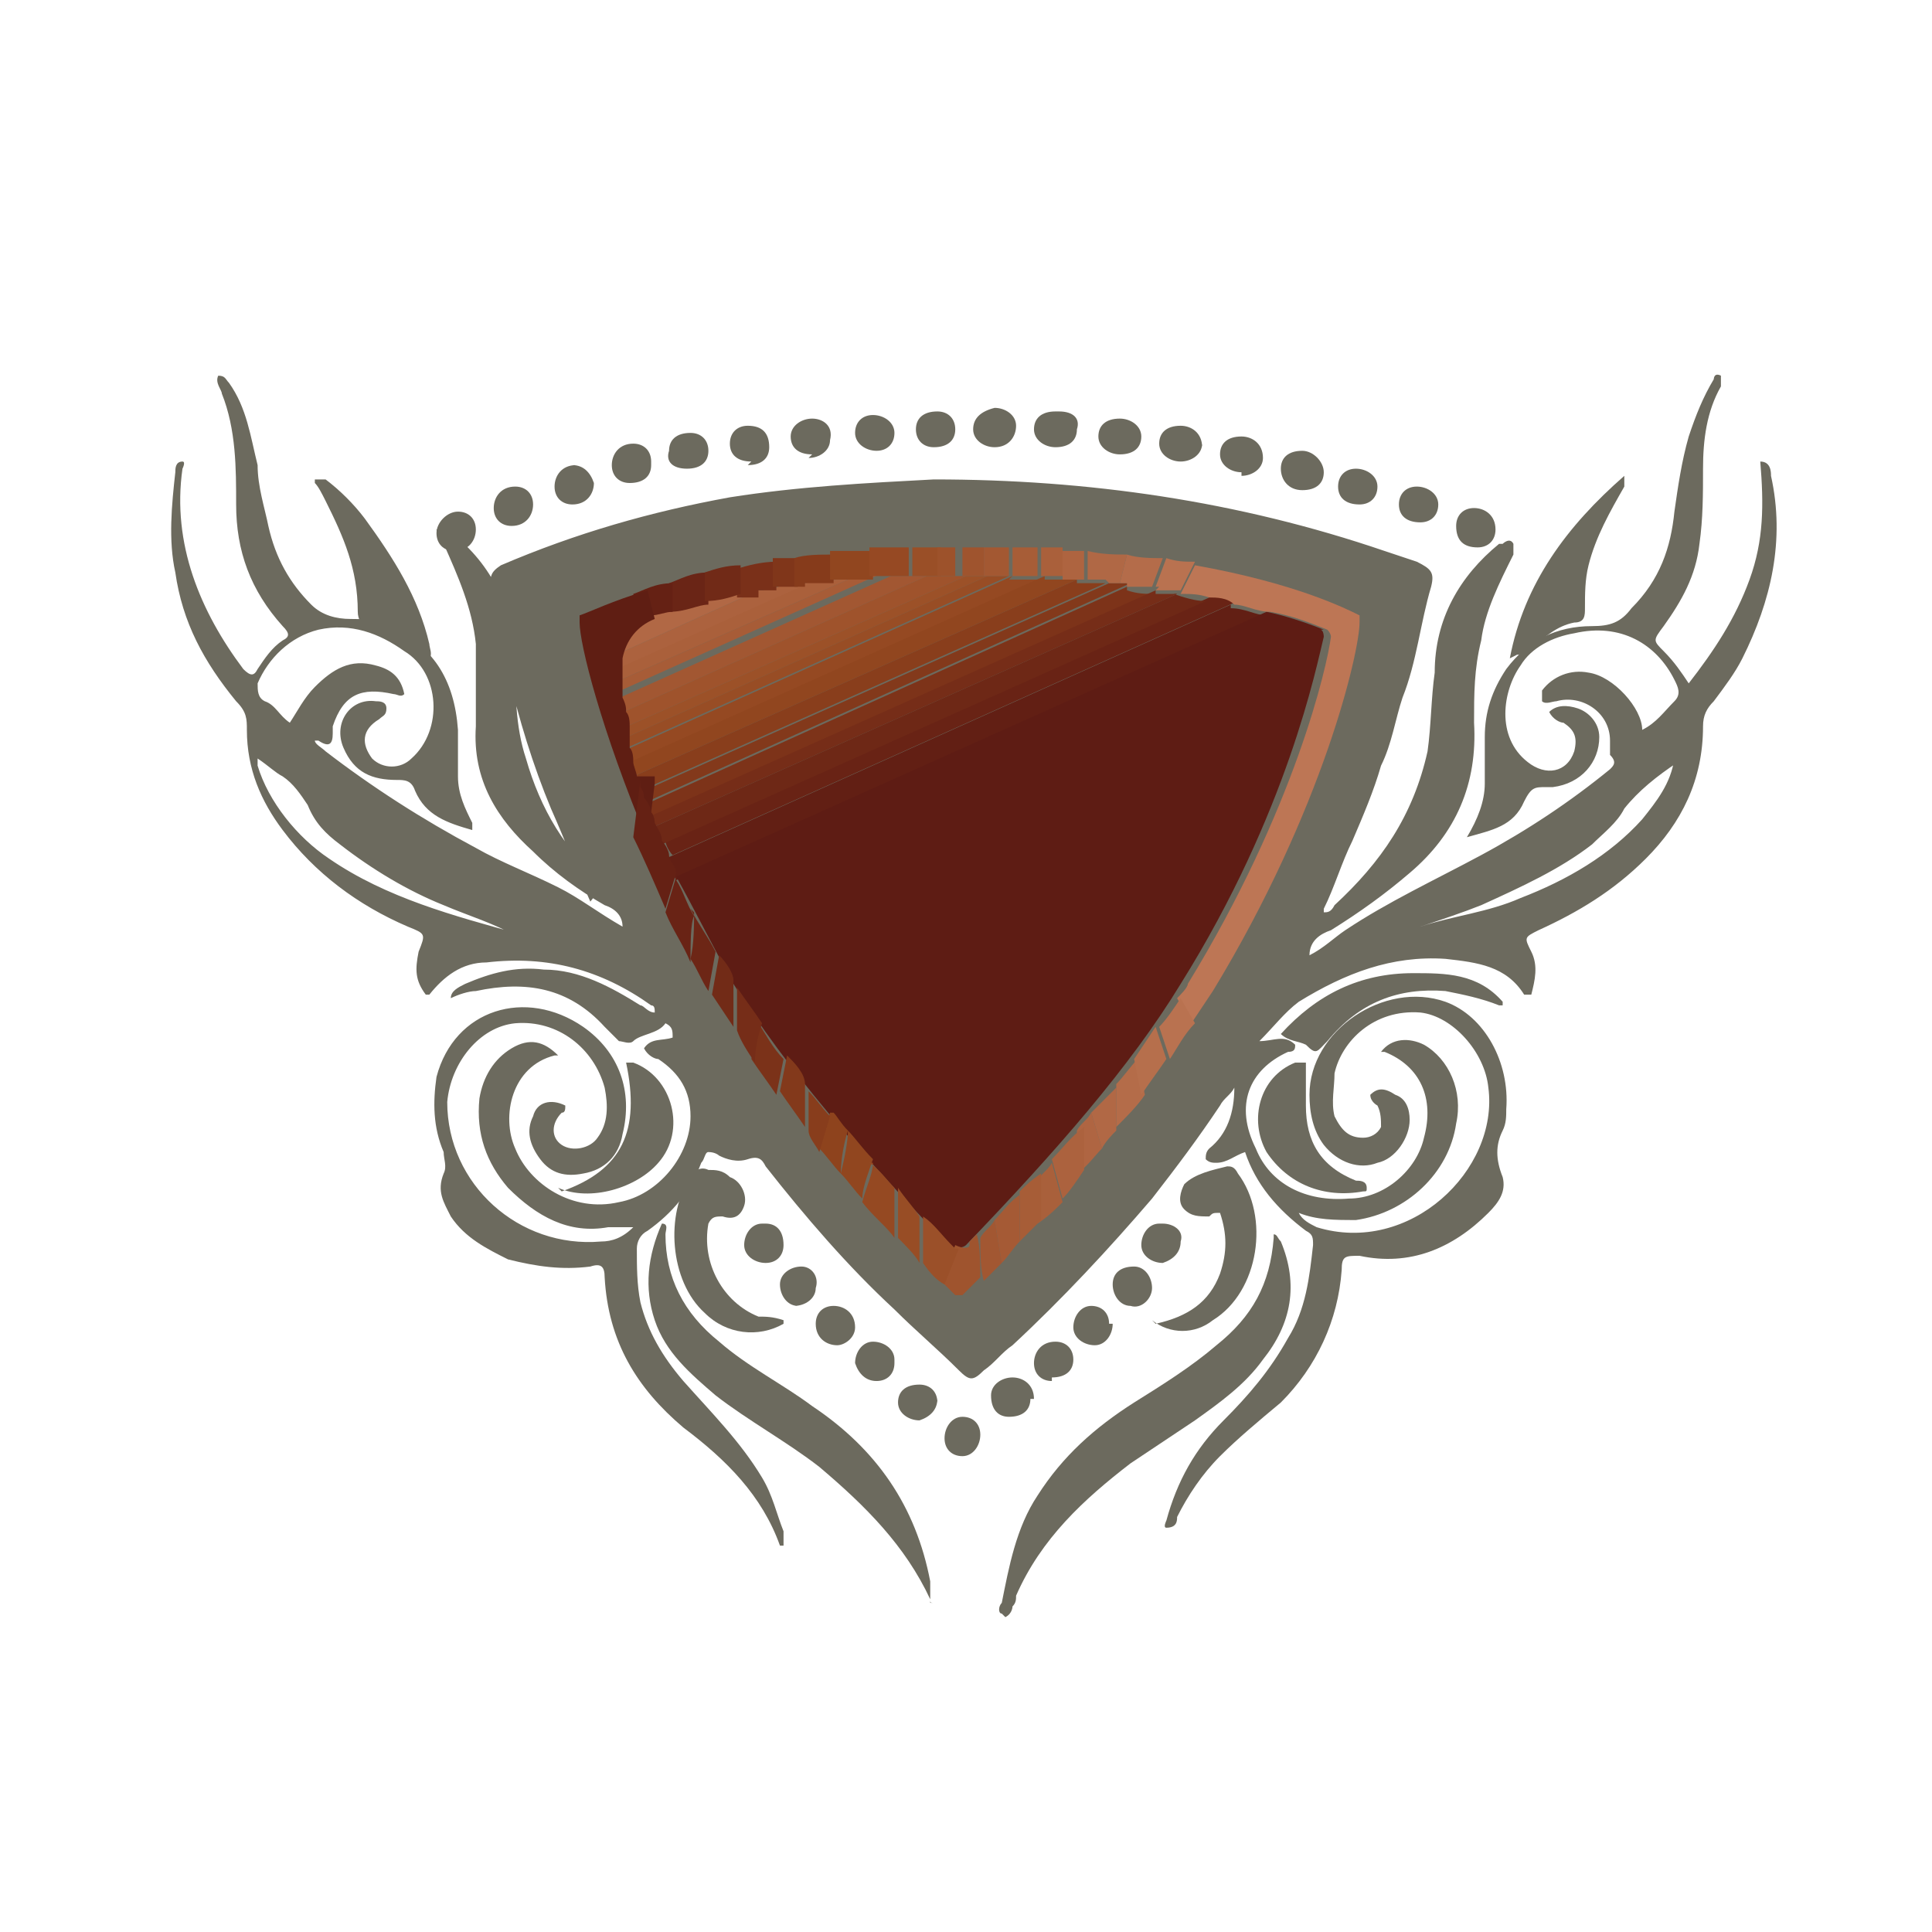 <?xml version="1.0" encoding="UTF-8"?>
<svg id="Calque_1" data-name="Calque 1" xmlns="http://www.w3.org/2000/svg" version="1.1" viewBox="0 0 54 54">
  <defs>
    <style>
      .cls-1 {
        fill: #5f1e13;
      }

      .cls-1, .cls-2, .cls-3, .cls-4, .cls-5, .cls-6, .cls-7, .cls-8, .cls-9, .cls-10, .cls-11, .cls-12, .cls-13, .cls-14, .cls-15, .cls-16, .cls-17, .cls-18, .cls-19, .cls-20, .cls-21, .cls-22, .cls-23, .cls-24, .cls-25, .cls-26, .cls-27, .cls-28, .cls-29, .cls-30, .cls-31, .cls-32, .cls-33, .cls-34, .cls-35, .cls-36, .cls-37, .cls-38, .cls-39, .cls-40, .cls-41, .cls-42, .cls-43, .cls-44, .cls-45, .cls-46, .cls-47, .cls-48 {
        stroke-width: 0px;
      }

      .cls-2 {
        fill: #9a4f27;
      }

      .cls-3 {
        fill: #9d522b;
      }

      .cls-4 {
        fill: #b06845;
      }

      .cls-5 {
        fill: #b46c4a;
      }

      .cls-6 {
        fill: #ac623e;
      }

      .cls-7 {
        fill: #a55a35;
      }

      .cls-8 {
        fill: #8e431d;
      }

      .cls-9 {
        fill: #a25732;
      }

      .cls-10 {
        fill: #b97250;
      }

      .cls-11 {
        fill: #83391b;
      }

      .cls-12 {
        fill: #bd7655;
      }

      .cls-13 {
        fill: #9f542e;
      }

      .cls-14 {
        fill: #652114;
      }

      .cls-15 {
        fill: #6c6a5e;
      }

      .cls-16 {
        fill: #b16845;
      }

      .cls-17 {
        fill: #883d1c;
      }

      .cls-18 {
        fill: #9c5128;
      }

      .cls-19 {
        fill: #863b1b;
      }

      .cls-20 {
        fill: #6d2616;
      }

      .cls-21 {
        fill: #b66f4c;
      }

      .cls-22 {
        fill: #9f532c;
      }

      .cls-23 {
        fill: #722b17;
      }

      .cls-24 {
        fill: #954922;
      }

      .cls-25 {
        fill: #6e2816;
      }

      .cls-26 {
        fill: #7b3219;
      }

      .cls-27 {
        fill: #893e1c;
      }

      .cls-28 {
        fill: #80361a;
      }

      .cls-29 {
        fill: #5e1c14;
      }

      .cls-30 {
        fill: #6a2516;
      }

      .cls-31 {
        fill: #712a17;
      }

      .cls-32 {
        fill: #984d25;
      }

      .cls-33 {
        fill: #b46c49;
      }

      .cls-34 {
        fill: #a35832;
      }

      .cls-35 {
        fill: #aa603b;
      }

      .cls-36 {
        fill: #a75d37;
      }

      .cls-37 {
        fill: #762d18;
      }

      .cls-38 {
        fill: #91461f;
      }

      .cls-39 {
        fill: #9b5029;
      }

      .cls-40 {
        fill: #a9603b;
      }

      .cls-41 {
        fill: #692315;
      }

      .cls-42 {
        fill: #ae6440;
      }

      .cls-43 {
        fill: #a75c37;
      }

      .cls-44 {
        fill: #621f14;
      }

      .cls-45 {
        fill: #964923;
      }

      .cls-46 {
        fill: #7d3319;
      }

      .cls-47 {
        fill: #af6542;
      }

      .cls-48 {
        fill: #7a3019;
      }
    </style>
  </defs>
  <g>
    <path class="cls-15" d="M16.5,25.2c-.4-.9-.7-1.7-1.1-2.6-.5-1.2-.9-2.5-1.2-3.8-.2-.8-.3-1.5-.5-2.3,0-.4,0-.5.3-.7,2.1-.9,4.2-1.5,6.4-1.9,1.9-.3,3.8-.4,5.7-.5,4.3,0,8.5.6,12.6,2,.3.1.6.2.9.3.4.2.5.3.4.7-.3,1-.4,2.1-.8,3.1-.2.6-.3,1.3-.6,1.9-.2.7-.5,1.4-.8,2.1-.3.6-.5,1.3-.8,1.9,0,0,0,0,0,.1.1,0,.2,0,.3-.2,1.3-1.2,2.2-2.5,2.6-4.3.1-.7.1-1.5.2-2.2,0-1.5.7-2.7,1.8-3.6,0,0,0,0,.1,0,0,0,.2-.2.3,0,0,0,0,.2,0,.3-.4.8-.8,1.6-.9,2.4-.2.8-.2,1.5-.2,2.3.1,1.7-.5,3.1-1.8,4.2-.7.6-1.4,1.1-2.2,1.6-.3.1-.6.3-.6.7.4-.2.7-.5,1-.7,1.2-.8,2.5-1.4,3.8-2.1,1.3-.7,2.5-1.5,3.6-2.4.1-.1.2-.2,0-.4,0,0,0-.2,0-.4,0-.8-.8-1.3-1.5-1.1-.1,0-.3.1-.4,0,0-.1,0-.2,0-.3.3-.4.8-.6,1.3-.5.7.1,1.5,1,1.5,1.6,0,0,0,0,0,0,0,0,0,0,0,0,0,0,0,0,0,0,.4-.2.6-.5.9-.8.2-.2.1-.4,0-.6-.5-1-1.5-1.6-2.8-1.3-.6.1-1.2.4-1.5.9-.5.7-.7,2,.2,2.7.5.4,1.1.3,1.3-.3.1-.4,0-.6-.3-.8-.1,0-.3-.1-.4-.3.2-.2.5-.2.8-.1.3.1.6.4.6.8,0,.7-.5,1.3-1.3,1.4,0,0-.1,0-.2,0-.3,0-.4,0-.6.4-.3.7-.9.8-1.6,1,.3-.5.5-1,.5-1.5,0-.4,0-.9,0-1.3,0-.7.2-1.3.6-1.9.6-.8,1.4-1.2,2.4-1.2.5,0,.8-.1,1.1-.5.8-.8,1.1-1.7,1.2-2.7.1-.7.2-1.4.4-2.1.2-.6.4-1.1.7-1.6,0,0,0-.2.2-.1,0,.1,0,.2,0,.3-.4.7-.5,1.5-.5,2.3,0,.7,0,1.4-.1,2.1-.1.9-.5,1.6-1,2.3-.3.4-.3.4,0,.7.3.3.5.6.7.9.7-.9,1.3-1.8,1.7-2.9.4-1.1.4-2.1.3-3.3.3,0,.3.3.3.4.4,1.8,0,3.5-.8,5.1-.2.4-.5.8-.8,1.2-.2.2-.3.4-.3.7,0,1.5-.6,2.7-1.6,3.7-.9.9-1.9,1.5-3,2-.4.2-.4.2-.2.6.2.4.1.8,0,1.2-.1,0-.1,0-.2,0-.5-.8-1.3-.9-2.2-1-1.5-.1-2.8.4-4.1,1.2-.4.3-.7.7-1.1,1.1.4,0,.7-.2,1,.1,0,.1,0,.2-.2.2-1.1.5-1.5,1.5-.9,2.7.4,1,1.4,1.5,2.6,1.4,1,0,1.9-.8,2.1-1.7.3-1.1-.1-2-1.1-2.4,0,0,0,0-.1,0,.3-.4.8-.4,1.2-.2.7.4,1.1,1.3.9,2.2-.2,1.4-1.4,2.5-2.8,2.7-.6,0-1.1,0-1.6-.2.1.2.3.3.5.4,2.6.8,5.1-1.6,4.8-3.9-.1-1-1-2-1.9-2.1-1.3-.1-2.2.8-2.4,1.7,0,.4-.1.8,0,1.2.2.4.4.6.8.6.2,0,.4-.1.5-.3,0-.2,0-.4-.1-.6,0,0-.2-.1-.2-.3.2-.2.4-.2.7,0,.3.1.4.4.4.7,0,.5-.4,1.1-.9,1.2-.5.2-1.1,0-1.5-.5-.3-.4-.4-.9-.4-1.4,0-1.8,2.1-3.2,3.8-2.6,1.1.4,1.8,1.7,1.7,3,0,.2,0,.4-.1.6-.2.4-.2.8,0,1.3.1.4-.1.7-.4,1-1,1-2.2,1.5-3.6,1.2-.4,0-.5,0-.5.4-.1,1.4-.7,2.7-1.7,3.7-.6.5-1.2,1-1.7,1.5-.5.5-.9,1.1-1.2,1.7,0,.1,0,.3-.3.3-.1,0,0-.2,0-.2.3-1.1.8-2,1.6-2.8.7-.7,1.3-1.4,1.8-2.3.5-.8.6-1.7.7-2.6,0-.2,0-.3-.2-.4-.8-.6-1.4-1.3-1.7-2.2,0,0,0,0,0,0-.3.1-.5.3-.8.3-.1,0-.2,0-.3-.1,0-.1,0-.2.1-.3.5-.4.7-1,.7-1.7-.1.2-.3.3-.4.5-.6.9-1.2,1.7-1.9,2.6-1.2,1.4-2.5,2.8-3.9,4.1-.3.2-.5.5-.8.7-.3.3-.4.3-.7,0-.6-.6-1.2-1.1-1.8-1.7-1.3-1.2-2.5-2.6-3.6-4-.1-.2-.2-.3-.5-.2-.3.1-.6,0-.8-.1,0,0-.1-.1-.3-.1-.1,0-.1.2-.2.3-.3.8-.8,1.4-1.5,1.9-.2.1-.3.3-.3.5,0,.5,0,1,.1,1.5.2.8.6,1.5,1.2,2.2.8.9,1.6,1.7,2.2,2.7.3.5.4,1,.6,1.5,0,.1,0,.3,0,.4,0,0-.1,0-.1,0-.5-1.4-1.5-2.4-2.7-3.3-1.3-1.1-2.1-2.4-2.2-4.2,0-.3-.1-.4-.4-.3-.8.1-1.5,0-2.3-.2-.6-.3-1.2-.6-1.6-1.2-.2-.4-.4-.7-.2-1.2.1-.2,0-.4,0-.6-.3-.7-.3-1.4-.2-2.1.5-1.9,2.5-2.5,4.1-1.4,1,.7,1.4,1.8,1.1,3-.1.6-.5,1-1.1,1.1-.5.1-.9,0-1.2-.4-.3-.4-.4-.8-.2-1.2.1-.4.5-.5.9-.3,0,.1,0,.2-.1.2-.3.3-.3.7,0,.9.3.2.8.1,1-.2.3-.4.3-.9.2-1.4-.3-1.1-1.3-1.9-2.5-1.8-1,.1-1.8,1.1-1.9,2.2,0,2.3,2,4.1,4.3,3.9.3,0,.6-.1.9-.4-.3,0-.5,0-.7,0-1.1.2-2-.3-2.8-1.1-.6-.7-.9-1.5-.8-2.5.1-.6.4-1.1.9-1.4.5-.3.9-.2,1.3.2,0,0,0,0-.1,0-1.2.3-1.5,1.7-1.1,2.6.4,1,1.6,1.8,2.9,1.5,1.1-.2,2-1.3,2-2.4,0-.7-.3-1.2-.9-1.6-.1,0-.3-.1-.4-.3.2-.3.5-.2.8-.3,0-.2,0-.3-.2-.4-.2.3-.7.3-.9.5-.1.1-.3,0-.4,0-.1-.1-.3-.3-.4-.4-1-1.1-2.2-1.3-3.6-1-.2,0-.5.1-.7.2,0,0,0,0,0,0,0-.2.2-.3.4-.4.7-.3,1.4-.5,2.2-.4,1,0,1.9.5,2.7,1,.1,0,.2.2.4.2,0-.1,0-.2-.1-.2-1.4-1-2.9-1.4-4.6-1.2-.7,0-1.2.4-1.6.9,0,0,0,0-.1,0-.3-.4-.3-.7-.2-1.2.2-.5.2-.5-.3-.7-1.4-.6-2.6-1.5-3.5-2.7-.6-.8-1-1.7-1-2.8,0-.3,0-.5-.3-.8-.9-1.1-1.5-2.2-1.7-3.6-.2-.9-.1-1.9,0-2.8,0-.1,0-.3.2-.3.1,0,0,.2,0,.2-.3,2.1.5,4,1.7,5.6.2.2.3.2.4,0,.2-.3.4-.6.7-.8.2-.1.2-.2,0-.4-.9-1-1.3-2.1-1.3-3.4,0-1,0-2.1-.4-3.1,0-.1-.2-.3-.1-.5.2,0,.2.1.3.2.5.7.6,1.5.8,2.3,0,.6.2,1.2.3,1.7.2.9.6,1.6,1.2,2.2.3.3.7.4,1.1.4.3,0,.7,0,1,.2,1.3.5,1.9,1.5,2,2.9,0,.4,0,.9,0,1.3,0,.5.2.9.4,1.3,0,0,0,0,0,.1,0,0,0,0,0,.1-.7-.2-1.3-.4-1.6-1.1-.1-.3-.3-.3-.5-.3-.7,0-1.2-.2-1.5-.9-.3-.7.2-1.4.9-1.3.1,0,.3,0,.3.2,0,.2-.1.2-.2.3-.5.3-.5.7-.2,1.1.3.3.8.3,1.1,0,.9-.8.8-2.4-.2-3-.7-.5-1.5-.8-2.4-.6-.8.2-1.4.8-1.7,1.5,0,.2,0,.4.2.5.3.1.4.4.7.6.2-.3.4-.7.7-1,.5-.5,1-.8,1.7-.6.4.1.7.3.8.8-.1.1-.2,0-.3,0-.9-.2-1.4,0-1.7.9,0,0,0,.1,0,.2,0,.3-.1.4-.4.2,0,0,0,0-.1,0,0,.1.2.2.3.3,1.3,1,2.7,1.9,4.2,2.7.7.4,1.5.7,2.3,1.1.6.3,1.1.7,1.8,1.1,0-.3-.2-.5-.5-.6-.7-.4-1.4-.9-2-1.5-1-.9-1.7-2-1.6-3.5,0-.8,0-1.5,0-2.3-.1-1-.5-1.9-.9-2.8,0-.1-.2-.3-.2-.4.1,0,.2,0,.3,0,1.2.9,1.8,2.1,1.9,3.6,0,.9,0,1.9.3,2.8.4,1.4,1.1,2.6,2.2,3.5h0ZM14.9,26.2s0,0,.1,0c0,0,.1,0,.2,0,0,0,0,0,0,0,0,0,0,0,0,0,0,0-.1,0-.2,0,0,0,0,0-.1,0,0,0-.1,0-.2,0,0,0-.1,0-.2,0-.7-.4-1.4-.6-2.1-.9-1-.4-2-1-2.9-1.7-.4-.3-.7-.6-.9-1.1-.2-.3-.4-.6-.7-.8-.2-.1-.4-.3-.7-.5,0,.1,0,.2,0,.2.3,1,1.1,2,2,2.6,1.6,1.1,3.5,1.6,5.3,2.1,0,0,.1,0,.2,0,0,0,.1,0,.2,0ZM46.9,21.3c-.6.4-1.1.8-1.5,1.3-.2.4-.6.7-.9,1-.9.7-2,1.2-3.1,1.7-.5.2-1.1.4-1.7.6.9-.3,1.9-.4,2.8-.8,1.3-.5,2.5-1.2,3.4-2.2.4-.5.8-1,.9-1.7Z"/>
    <path class="cls-15" d="M28,45.1c-.1,0-.1-.2,0-.3.2-1,.4-2.1,1-3,.7-1.1,1.6-1.9,2.7-2.6.8-.5,1.6-1,2.3-1.6,1-.8,1.5-1.7,1.6-3,0,0,0,0,0-.1,0,0,0,0,0,0,.1,0,.1.1.2.2.5,1.2.3,2.3-.5,3.3-.5.7-1.2,1.2-1.9,1.7-.6.4-1.2.8-1.8,1.2-1.3,1-2.5,2.1-3.2,3.7,0,.1,0,.2-.1.3,0,0,0,.2-.2.3Z"/>
    <path class="cls-15" d="M26.1,44.8c-.1,0-.1,0-.1-.1-.7-1.5-1.8-2.6-3.1-3.7-.9-.7-2-1.3-2.9-2-.7-.6-1.4-1.2-1.7-2.1-.3-.9-.2-1.8.2-2.7.2,0,.1.2.1.3,0,1.2.5,2.2,1.5,3,.8.7,1.8,1.2,2.6,1.8,1.8,1.2,2.9,2.8,3.3,4.9,0,.2,0,.4,0,.6Z"/>
    <path class="cls-15" d="M32.3,37c.9-.2,1.5-.6,1.8-1.4.2-.6.2-1.1,0-1.7-.2,0-.2,0-.3.1-.3,0-.5,0-.7-.2-.2-.2-.1-.5,0-.7.3-.3.8-.4,1.2-.5.1,0,.2,0,.3.2.9,1.2.6,3.3-.7,4.1-.5.4-1.2.4-1.7,0Z"/>
    <path class="cls-15" d="M21.9,37c-.7.4-1.6.3-2.2-.3-1-.9-1.1-2.8-.4-3.8.1-.2.3-.3.5-.2.2,0,.4,0,.6.2.3.1.5.5.4.8-.1.3-.3.4-.6.3-.2,0-.3,0-.4.2-.2,1.1.4,2.2,1.4,2.6.2,0,.4,0,.7.1Z"/>
    <path class="cls-15" d="M11.9,18.5c-.2,0-.4-.2-.5-.4-.3-.3-.7-.5-1.1-.6-.2,0-.3-.2-.3-.4,0-1.2-.4-2.1-.9-3.1-.1-.2-.2-.4-.3-.5,0,0,0,0,0-.1.1,0,.2,0,.3,0,.4.3.8.7,1.1,1.1.8,1.1,1.5,2.2,1.8,3.5,0,.1.1.3,0,.4Z"/>
    <path class="cls-15" d="M36.5,29.7c0,.4,0,.8,0,1.2,0,1,.4,1.7,1.4,2.1.1,0,.3,0,.3.2,0,.1,0,.1-.1.1-1.1.2-2.1-.2-2.7-1.1-.5-.9-.2-2.1.8-2.5,0,0,.1,0,.2,0Z"/>
    <path class="cls-15" d="M42.2,18.4c.4-2.1,1.6-3.7,3.2-5.1,0,.2,0,.2,0,.3-.4.7-.8,1.4-1,2.2-.1.4-.1.8-.1,1.2,0,.2,0,.4-.3.4-.5.1-.8.4-1.2.7,0,0-.2.2-.4.2Z"/>
    <path class="cls-15" d="M15.7,33.3c1.7-.6,2.2-1.7,1.8-3.6,0,0,.2,0,.2,0,1.1.4,1.5,1.9.7,2.8-.6.7-1.9,1.1-2.8.7Z"/>
    <path class="cls-15" d="M41.9,28.1c-.5-.2-1-.3-1.5-.4-1.3-.1-2.4.3-3.3,1.4-.3.3-.3.4-.6.1-.2-.1-.5-.1-.7-.3,1-1.1,2.2-1.7,3.7-1.7.9,0,1.8,0,2.5.8,0,0,0,0,0,.1Z"/>
    <path class="cls-15" d="M34.7,13.2c-.3,0-.6-.2-.6-.5,0-.3.2-.5.6-.5.3,0,.6.2.6.6,0,.3-.3.5-.6.5Z"/>
    <path class="cls-15" d="M33.6,12.4c0,.3-.3.5-.6.5-.3,0-.6-.2-.6-.5,0-.3.2-.5.6-.5.3,0,.6.2.6.6Z"/>
    <path class="cls-15" d="M12.7,15.4c-.3,0-.5-.2-.5-.5,0-.3.3-.6.6-.6.3,0,.5.2.5.5,0,.3-.2.6-.6.6Z"/>
    <path class="cls-15" d="M27.8,11.4c.3,0,.6.2.6.5,0,.3-.2.6-.6.6-.3,0-.6-.2-.6-.5,0-.3.2-.5.6-.6Z"/>
    <path class="cls-15" d="M31.9,12.2c0,.3-.2.5-.6.5-.3,0-.6-.2-.6-.5,0-.3.2-.5.6-.5.3,0,.6.2.6.5Z"/>
    <path class="cls-15" d="M41.8,14.8c0,.3-.2.5-.5.5-.4,0-.6-.2-.6-.6,0-.3.2-.5.5-.5.3,0,.6.2.6.6Z"/>
    <path class="cls-15" d="M14.9,14.1c0,.3-.2.6-.6.6-.3,0-.5-.2-.5-.5,0-.3.2-.6.6-.6.3,0,.5.2.5.5Z"/>
    <path class="cls-15" d="M36.4,12.6c.3,0,.6.3.6.6,0,.3-.2.5-.6.5-.4,0-.6-.3-.6-.6,0-.3.2-.5.6-.5Z"/>
    <path class="cls-15" d="M18.2,13c0,.3-.2.5-.6.5-.3,0-.5-.2-.5-.5,0-.3.2-.6.6-.6.3,0,.5.2.5.5Z"/>
    <path class="cls-15" d="M23.4,37.6c-.3,0-.6-.2-.6-.6,0-.3.2-.5.5-.5.3,0,.6.2.6.6,0,.3-.3.5-.5.5Z"/>
    <path class="cls-15" d="M21,12.9c-.4,0-.6-.2-.6-.5,0-.3.2-.5.5-.5.4,0,.6.2.6.6,0,.3-.2.5-.6.5Z"/>
    <path class="cls-15" d="M21.4,34.2c.3,0,.5.2.5.6,0,.3-.2.5-.5.5-.3,0-.6-.2-.6-.5,0-.3.2-.6.5-.6Z"/>
    <path class="cls-15" d="M28.8,39.1c0,.3-.2.5-.6.5-.3,0-.5-.2-.5-.6,0-.3.3-.5.6-.5.3,0,.6.2.6.6Z"/>
    <path class="cls-15" d="M31.1,37c0,.3-.2.6-.5.6-.3,0-.6-.2-.6-.5,0-.3.2-.6.5-.6.3,0,.5.2.5.5Z"/>
    <path class="cls-15" d="M32.5,34.2c.3,0,.6.2.5.5,0,.3-.2.5-.5.6-.3,0-.6-.2-.6-.5,0-.3.2-.6.5-.6Z"/>
    <path class="cls-15" d="M31.6,36.5c-.3,0-.5-.3-.5-.6,0-.3.2-.5.6-.5.3,0,.5.3.5.6,0,.3-.3.6-.6.5Z"/>
    <path class="cls-15" d="M16,13c.3,0,.5.2.6.5,0,.3-.2.6-.6.6-.3,0-.5-.2-.5-.5,0-.3.2-.6.6-.6Z"/>
    <path class="cls-15" d="M39.7,14.6c-.4,0-.6-.2-.6-.5,0-.3.2-.5.5-.5.3,0,.6.2.6.5,0,.3-.2.5-.5.5Z"/>
    <path class="cls-15" d="M25,38.1c0,.3-.2.5-.5.5-.3,0-.5-.2-.6-.5,0-.3.2-.6.5-.6.3,0,.6.2.6.5Z"/>
    <path class="cls-15" d="M29.6,11.5c.4,0,.6.2.5.5,0,.3-.2.5-.6.5-.3,0-.6-.2-.6-.5,0-.3.2-.5.6-.5Z"/>
    <path class="cls-15" d="M24.5,12.6c-.3,0-.6-.2-.6-.5,0-.3.2-.5.5-.5.3,0,.6.2.6.5,0,.3-.2.5-.5.5Z"/>
    <path class="cls-15" d="M22.3,36.5c-.3,0-.5-.3-.5-.6,0-.3.3-.5.6-.5.3,0,.5.3.4.6,0,.3-.3.5-.6.5Z"/>
    <path class="cls-15" d="M29.4,38.6c-.3,0-.5-.2-.5-.5,0-.3.2-.6.6-.6.3,0,.5.2.5.5,0,.3-.2.5-.6.5Z"/>
    <path class="cls-15" d="M19.3,12.1c.3,0,.5.2.5.5,0,.3-.2.5-.6.5-.4,0-.6-.2-.5-.5,0-.3.2-.5.6-.5Z"/>
    <path class="cls-15" d="M22.7,12.7c-.4,0-.6-.2-.6-.5,0-.3.3-.5.6-.5.3,0,.6.2.5.6,0,.3-.3.5-.6.5Z"/>
    <path class="cls-15" d="M26.2,39.1c0,.3-.2.5-.5.6-.3,0-.6-.2-.6-.5,0-.3.2-.5.6-.5.3,0,.5.2.5.5Z"/>
    <path class="cls-15" d="M26.1,12.5c-.3,0-.5-.2-.5-.5,0-.3.2-.5.6-.5.3,0,.5.2.5.5,0,.3-.2.5-.6.5Z"/>
    <path class="cls-15" d="M27.4,40.1c0,.3-.2.6-.5.6-.3,0-.5-.2-.5-.5,0-.3.2-.6.5-.6.3,0,.5.2.5.5Z"/>
    <path class="cls-15" d="M38,14.1c-.4,0-.6-.2-.6-.5,0-.3.2-.5.5-.5.3,0,.6.2.6.5,0,.3-.2.5-.5.5Z"/>
  </g>
  <g>
    <g>
      <path class="cls-18" d="M27,16.1l-9.7,4.3c0,0,0,.2,0,.3l10.3-4.6c-.2,0-.4,0-.6,0Z"/>
      <path class="cls-24" d="M28.3,16.1l-10.9,4.9c0,.1,0,.3.1.4l11.6-5.2c-.3,0-.6,0-.9,0Z"/>
      <path class="cls-22" d="M26.9,16.1c-.3,0-.7,0-1,0l-8.7,3.9c0,.1,0,.3.1.4l9.7-4.3s0,0-.1,0Z"/>
      <path class="cls-32" d="M27.6,16.1l-10.3,4.6c0,0,0,.2,0,.3l10.9-4.9c-.2,0-.5,0-.7,0Z"/>
      <path class="cls-35" d="M22.5,16.3l-5.6,2.5c0,.1,0,.3,0,.4l6.8-3c-.4,0-.8,0-1.2.1Z"/>
      <path class="cls-6" d="M21.2,16.5l-4.2,1.9c0,.1,0,.3,0,.4l5.6-2.5c-.4,0-.9.1-1.3.2Z"/>
      <path class="cls-16" d="M18.2,17.2c-.6.2-1.1.7-1.2,1.2l4.2-1.9c-1,.2-2,.4-3,.6Z"/>
      <path class="cls-9" d="M24.9,16.1l-7.8,3.5c0,.1,0,.2.1.4l8.7-3.9c-.3,0-.7,0-1,0Z"/>
      <path class="cls-43" d="M23.7,16.2l-6.8,3s0,0,0,0c0,0,0,.2,0,.3l7.8-3.5c-.4,0-.8,0-1.1,0Z"/>
      <path class="cls-38" d="M29.2,16.1l-11.6,5.2c0,.1,0,.3.1.4l12.4-5.5c-.3,0-.6,0-.9,0Z"/>
      <path class="cls-44" d="M34.4,16.9l-15.8,7.1c0,.2.2.4.3.6l16.5-7.4c-.3,0-.6-.2-1-.2Z"/>
      <path class="cls-29" d="M37,17.6c-.5-.2-1.1-.4-1.6-.5l-16.5,7.4c.5.9,1,1.9,1.6,3,1.5,2.4,3.5,4.7,6,7.3.1.1.4.1.5,0,2.5-2.6,4.6-5,6-7.3,3-4.8,3.8-8.9,4-9.7,0,0,0-.2-.1-.2Z"/>
      <path class="cls-41" d="M33.8,16.7l-15.2,6.8c0,.1.1.3.2.4l15.8-7.1c-.2,0-.5-.1-.7-.2Z"/>
      <path class="cls-27" d="M30.1,16.2l-12.4,5.5c0,.1.1.3.2.4l13-5.8c-.3,0-.6,0-.8,0Z"/>
      <path class="cls-46" d="M31.5,16.4l-13.5,6.1c0,.1.1.2.2.4l14.1-6.3c-.3,0-.5,0-.8-.1Z"/>
      <path class="cls-11" d="M31,16.3l-13,5.8c0,0,0,.2.1.3l13.5-6.1c-.2,0-.4,0-.6,0Z"/>
      <path class="cls-37" d="M32.3,16.5l-14.1,6.3c0,0,0,.2.1.3l14.6-6.5c-.2,0-.4,0-.6,0Z"/>
      <path class="cls-25" d="M32.9,16.6l-14.6,6.5c0,.2.1.3.2.5l15.2-6.8c-.3,0-.6-.1-.9-.2Z"/>
    </g>
    <g>
      <path class="cls-48" d="M21.2,16.5c.2,0,.3,0,.5,0v-.8c-.4,0-.8.1-1.1.2v.8c.2,0,.4,0,.6,0Z"/>
      <path class="cls-30" d="M19.8,16.8v-.8c-.5,0-.8.2-1.1.3v.8c.5,0,.8-.2,1.1-.2Z"/>
      <path class="cls-31" d="M20.7,16.6v-.8c-.4,0-.7.1-1,.2v.8c.4,0,.7-.1,1-.2Z"/>
      <path class="cls-28" d="M22.3,16.4v-.8c-.3,0-.5,0-.7,0v.8c.3,0,.5,0,.7,0Z"/>
      <path class="cls-19" d="M22.5,16.3c.3,0,.5,0,.8,0v-.8c-.4,0-.8,0-1.1.1v.8c.2,0,.2,0,.3,0Z"/>
      <path class="cls-14" d="M18.2,17.2c.2,0,.4-.1.6-.1v-.8c-.5,0-.8.2-1.1.3l.2.8c.1,0,.2-.1.3-.1Z"/>
      <path class="cls-38" d="M23.7,16.2c.2,0,.4,0,.7,0v-.8c-.5,0-.8,0-1.2,0v.8c.2,0,.4,0,.5,0Z"/>
      <path class="cls-41" d="M18.9,24.5s0,0,0,0l-.3,1c.2.5.5.9.7,1.4,0-.5,0-1.1.1-1.3-.2-.3-.3-.7-.5-1Z"/>
      <path class="cls-1" d="M17.8,21.7c0-.1-.1-.3-.1-.4,0-.1,0-.3-.1-.4,0,0,0-.2,0-.3,0,0,0-.2,0-.3,0-.1,0-.3-.1-.4,0-.1,0-.2-.1-.4,0,0,0-.2,0-.3,0,0,0,0,0,0,0-.1,0-.3,0-.4,0-.1,0-.3,0-.4.1-.5.4-.9.9-1.1l-.2-.8c-1,.3-1.6.6-1.9.7,0,0,0,0,0,.2,0,.6.6,3,1.9,6.1l.2-1.6c0,0,0-.1,0-.2Z"/>
      <path class="cls-14" d="M18.7,23.9c0-.1-.1-.3-.2-.4,0-.2-.1-.3-.2-.5,0,0,0-.2-.1-.3,0-.1-.1-.3-.2-.4,0,0,0-.2-.1-.3,0,0,0-.2,0-.2l-.2,1.6c.3.6.6,1.3.9,2l.3-1c0-.2-.2-.3-.2-.5Z"/>
      <path class="cls-42" d="M30.1,16.2c0,0,.2,0,.2,0v-.8c-.1,0-.4,0-.6,0v.8c0,0,.2,0,.4,0Z"/>
      <path class="cls-35" d="M29.2,16.1c.2,0,.3,0,.5,0v-.8c-.2,0-.4,0-.6,0v.8s0,0,.2,0Z"/>
      <path class="cls-36" d="M28.3,16.1c.2,0,.4,0,.7,0v-.8c-.2,0-.4,0-.7,0v.8s0,0,0,0Z"/>
      <path class="cls-20" d="M19.4,25.5c0,.3,0,.9-.1,1.3.2.3.3.6.5.9,0,0,0,0,0,0l.2-1.1c-.2-.4-.5-.8-.7-1.2Z"/>
      <path class="cls-4" d="M31,16.3c.1,0,.2,0,.3,0l.2-.8c-.3,0-.7,0-1.1-.1v.8c.1,0,.3,0,.5,0Z"/>
      <path class="cls-10" d="M32.3,16.5c.2,0,.4,0,.6,0,0,0,0,0,.1,0l.4-.8c-.3,0-.5,0-.8-.1l-.3.8s0,0,.1,0Z"/>
      <path class="cls-45" d="M24.9,16.1c.2,0,.3,0,.5,0v-.8c-.4,0-.7,0-1.1,0v.8c.2,0,.4,0,.6,0Z"/>
      <path class="cls-2" d="M25.9,16.1c.1,0,.2,0,.4,0v-.8c-.3,0-.6,0-.8,0v.8c.2,0,.3,0,.5,0Z"/>
      <path class="cls-3" d="M26.7,16.1v-.8c-.1,0-.3,0-.5,0v.8c.1,0,.3,0,.5,0Z"/>
      <path class="cls-13" d="M26.9,16.1s0,0,.1,0c.2,0,.3,0,.5,0v-.8c-.2,0-.4,0-.6,0s0,0,0,0v.8s0,0,0,0Z"/>
      <path class="cls-34" d="M27.6,16.1c.2,0,.4,0,.6,0v-.8c-.2,0-.5,0-.7,0v.8s0,0,0,0Z"/>
      <path class="cls-5" d="M31.5,16.4c.2,0,.4,0,.7,0l.3-.8c-.3,0-.7,0-1-.1l-.2.8c0,0,.2,0,.2,0Z"/>
      <path class="cls-9" d="M27.4,34.6c0,.4,0,.9.1,1.2.1-.1.3-.3.5-.5l-.2-1.2c-.1.2-.3.3-.4.5Z"/>
      <path class="cls-40" d="M29,32.9v1.3c.3-.2.5-.4.7-.6l-.3-1.1c-.1.2-.3.3-.4.5Z"/>
      <path class="cls-7" d="M27.8,34.1l.2,1.2c.2-.2.3-.4.5-.6v-1.3c-.3.2-.5.5-.7.7Z"/>
      <path class="cls-47" d="M30.1,31.6v1.2c.3-.2.5-.5.7-.7l-.3-1c-.1.2-.3.3-.4.5Z"/>
      <path class="cls-36" d="M28.5,33.4v1.3c.2-.2.4-.4.6-.6v-1.3c-.3.2-.5.4-.6.5Z"/>
      <path class="cls-6" d="M29.4,32.4l.3,1.1c.2-.2.4-.5.6-.8v-1.2c-.4.3-.6.6-.9.9Z"/>
      <path class="cls-23" d="M20.1,26.7l-.2,1.1c.2.3.4.6.6.9v-1.3c0-.2-.2-.5-.4-.7Z"/>
      <path class="cls-16" d="M30.5,31.1l.3,1c.1-.2.3-.4.4-.5v-1.2c-.3.3-.5.5-.8.8Z"/>
      <path class="cls-12" d="M38,17.4c0,0,0-.1,0-.2-.4-.2-1.8-.9-4.6-1.4l-.4.8c.3,0,.5,0,.8.1.2,0,.5,0,.7.2.3,0,.6.2,1,.2.6.1,1.1.3,1.6.5,0,0,.1.1.1.2-.1.8-1,4.8-4,9.7,0,.1-.2.3-.3.4l.4.7c.2-.3.4-.6.6-.9,3.1-5.1,4.1-9.5,4.1-10.3Z"/>
      <path class="cls-33" d="M31.2,30.3v1.2c.3-.3.6-.6.8-.9l-.2-1c-.2.2-.4.5-.6.7Z"/>
      <path class="cls-21" d="M31.7,29.6l.2,1c.2-.3.5-.7.7-1l-.3-.9c-.2.3-.4.6-.6.9Z"/>
      <path class="cls-10" d="M32.4,28.7l.3.9c.2-.3.4-.7.7-1l-.4-.7c-.2.3-.4.6-.6.8Z"/>
      <path class="cls-11" d="M22,29.5l-.2,1c.2.3.5.7.7,1v-1.2c0-.3-.3-.6-.5-.8Z"/>
      <path class="cls-8" d="M23.2,31.1l-.3,1c.2.2.4.5.6.7,0-.4.1-.9.2-1.2-.2-.2-.3-.4-.4-.5Z"/>
      <path class="cls-17" d="M22.6,30.4v1.2c0,.2.2.4.3.6l.3-1c-.2-.2-.4-.5-.6-.7Z"/>
      <path class="cls-26" d="M21.2,28.5c0,.3-.1.7-.2,1.1.2.3.5.7.7,1l.2-1c-.3-.3-.5-.7-.7-1Z"/>
      <path class="cls-37" d="M20.6,27.5s0,0,0,0v1.3c.1.3.3.6.5.9,0-.4.1-.8.2-1.1-.2-.3-.5-.7-.7-1Z"/>
      <path class="cls-13" d="M27.1,34.8c0,.1-.2.1-.4,0l-.4,1c.2.2.3.3.4.4,0,0,.1,0,.2,0,0,0,.3-.3.5-.5,0-.3,0-.9-.1-1.2,0,0-.2.2-.2.2Z"/>
      <path class="cls-39" d="M26.6,34.8c-.3-.3-.5-.6-.8-.8v1.3c.2.3.4.5.6.6l.4-1s0,0-.1,0Z"/>
      <path class="cls-38" d="M23.7,31.6c0,.3-.1.8-.2,1.2.2.2.4.5.6.7,0-.3.2-.8.3-1.1-.3-.3-.5-.6-.7-.8Z"/>
      <path class="cls-32" d="M25.1,33.2v1.4c.2.2.5.5.6.7v-1.3c-.2-.3-.4-.5-.6-.8Z"/>
      <path class="cls-24" d="M24.4,32.5c0,.3-.2.7-.3,1.1.3.4.7.7.9,1v-1.4c-.2-.2-.4-.5-.7-.7Z"/>
    </g>
  </g>
</svg>